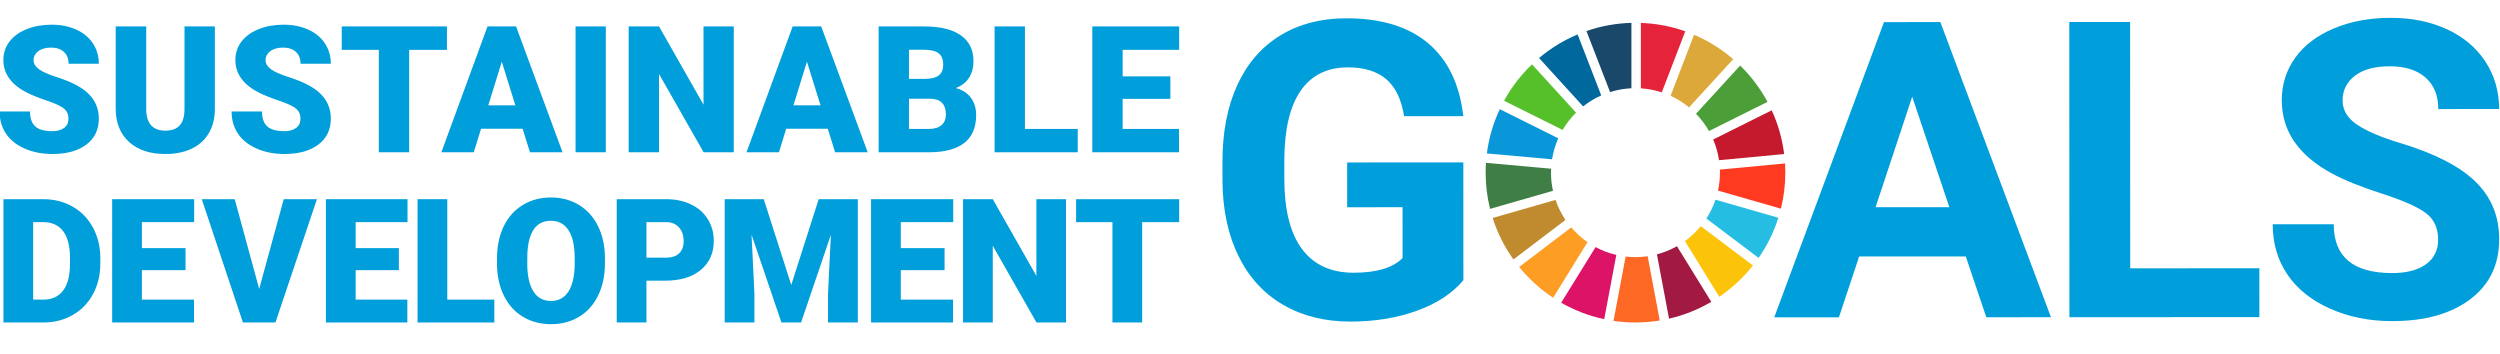 <?xml version="1.0" encoding="UTF-8" standalone="no"?>
<!-- Created with Inkscape (http://www.inkscape.org/) -->

<svg
   width="388mm"
   height="55mm"
   viewBox="0 0 388 55"
   version="1.1"
   id="svg129529"
   sodipodi:docname="SDG_logo_en.svg"
   inkscape:version="1.2 (dc2aedaf03, 2022-05-15)"
   xmlns:inkscape="http://www.inkscape.org/namespaces/inkscape"
   xmlns:sodipodi="http://sodipodi.sourceforge.net/DTD/sodipodi-0.dtd"
   xmlns="http://www.w3.org/2000/svg"
   xmlns:svg="http://www.w3.org/2000/svg">
  <sodipodi:namedview
     id="namedview195"
     pagecolor="#ffffff"
     bordercolor="#666666"
     borderopacity="1.0"
     inkscape:showpageshadow="2"
     inkscape:pageopacity="0.0"
     inkscape:pagecheckerboard="0"
     inkscape:deskcolor="#d1d1d1"
     inkscape:document-units="mm"
     showgrid="false"
     inkscape:zoom="1.2727922"
     inkscape:cx="749.14035"
     inkscape:cy="407.76491"
     inkscape:window-width="2560"
     inkscape:window-height="1346"
     inkscape:window-x="2549"
     inkscape:window-y="322"
     inkscape:window-maximized="1"
     inkscape:current-layer="svg129529" />
  <defs
     id="defs129526">
    <clipPath
       clipPathUnits="userSpaceOnUse"
       id="clipPath70053">
      <path
         d="M 189.08,351.449 H 636.425 V 433.16 H 189.08 Z"
         id="path70051" />
    </clipPath>
  </defs>
  <g
     id="g389"
     transform="matrix(2.622,0,0,2.622,-53.531,-262.129)">
    <g
       id="layer1">
      <g
         id="g70047"
         transform="matrix(0.353,0,0,-0.353,-51.086,248.916)">
        <g
           id="g70049"
           clip-path="url(#clipPath70053)">
          <g
             id="g70055"
             transform="translate(447.938,374.955)">
            <path
               d="m 0,0 c -1.835,-2.199 -4.429,-3.906 -7.782,-5.12 -3.354,-1.213 -7.071,-1.821 -11.15,-1.823 -4.283,-0.002 -8.041,0.931 -11.271,2.799 -3.23,1.868 -5.725,4.581 -7.482,8.139 -1.758,3.557 -2.661,7.738 -2.708,12.543 l -0.002,3.365 c -0.002,4.941 0.829,9.219 2.493,12.834 1.664,3.616 4.065,6.381 7.203,8.298 3.139,1.917 6.815,2.876 11.031,2.878 5.869,0.003 10.459,-1.395 13.769,-4.192 3.31,-2.798 5.273,-6.871 5.887,-12.219 l -9.927,-0.005 c -0.454,2.833 -1.458,4.906 -3.011,6.22 -1.553,1.314 -3.69,1.97 -6.409,1.969 -3.467,-10e-4 -6.107,-1.306 -7.919,-3.913 -1.812,-2.607 -2.729,-6.483 -2.748,-11.627 l 0.001,-3.162 c 0.003,-5.19 0.99,-9.11 2.963,-11.761 1.972,-2.651 4.863,-3.975 8.67,-3.973 3.83,10e-4 6.561,0.819 8.192,2.451 l -0.004,8.533 -9.281,-0.004 -0.003,7.513 19.48,0.008 z"
               style="fill:#009edb;fill-opacity:1;fill-rule:nonzero;stroke:none"
               id="path70057" />
          </g>
          <g
             id="g70059"
             transform="translate(517.052,387.189)">
            <path
               d="M 0,0 12.374,0.006 6.145,18.53 Z m 15.131,-8.254 -17.882,-0.008 -3.394,-10.2 -10.845,-0.005 18.404,49.505 9.451,0.004 18.548,-49.488 -10.844,-0.005 z"
               style="fill:#009edb;fill-opacity:1;fill-rule:nonzero;stroke:none"
               id="path70061" />
          </g>
          <g
             id="g70063"
             transform="translate(559.753,376.942)">
            <path
               d="m 0,0 21.655,0.009 0.003,-8.192 -31.853,-0.015 -0.022,49.497 10.199,0.005 z"
               style="fill:#009edb;fill-opacity:1;fill-rule:nonzero;stroke:none"
               id="path70065" />
          </g>
          <g
             id="g70067"
             transform="translate(611.387,381.758)">
            <path
               d="m 0,0 c -0.001,1.926 -0.681,3.405 -2.042,4.436 -1.36,1.03 -3.808,2.116 -7.344,3.26 -3.536,1.142 -6.336,2.269 -8.398,3.378 -5.622,3.035 -8.434,7.124 -8.437,12.269 -0.001,2.674 0.752,5.06 2.258,7.157 1.506,2.097 3.67,3.735 6.491,4.915 2.821,1.18 5.988,1.771 9.501,1.772 3.536,0.002 6.685,-0.638 9.451,-1.917 2.765,-1.279 4.914,-3.085 6.444,-5.419 1.531,-2.333 2.297,-4.985 2.299,-7.954 L 0.024,21.893 c -0.001,2.266 -0.715,4.028 -2.144,5.285 -1.428,1.257 -3.434,1.885 -6.018,1.884 -2.493,-0.001 -4.43,-0.528 -5.812,-1.583 -1.382,-1.055 -2.073,-2.443 -2.072,-4.166 10e-4,-1.609 0.812,-2.957 2.432,-4.044 1.621,-1.087 4.007,-2.105 7.158,-3.056 5.802,-1.743 10.03,-3.905 12.683,-6.488 2.652,-2.582 3.979,-5.8 3.981,-9.653 0.002,-4.283 -1.617,-7.644 -4.856,-10.081 -3.24,-2.438 -7.603,-3.658 -13.087,-3.66 -3.807,-0.002 -7.275,0.693 -10.403,2.086 -3.128,1.392 -5.514,3.3 -7.159,5.725 -1.644,2.424 -2.467,5.234 -2.468,8.429 l 10.232,0.005 c 0.003,-5.462 3.268,-8.191 9.794,-8.189 2.425,0.002 4.318,0.495 5.677,1.482 C -0.678,-3.145 0.001,-1.768 0,0"
               style="fill:#009edb;fill-opacity:1;fill-rule:nonzero;stroke:none"
               id="path70069" />
          </g>
          <g
             id="g70071"
             transform="translate(464.577,400.15)">
            <path
               d="m 0,0 c 0.625,1.062 1.383,2.036 2.252,2.897 l -7.384,8.097 C -6.99,9.219 -8.574,7.161 -9.821,4.892 Z"
               style="fill:#56c02b;fill-opacity:1;fill-rule:nonzero;stroke:none"
               id="path70073" />
          </g>
          <g
             id="g70075"
             transform="translate(482.679,405.87)">
            <path
               d="m 0,0 c 1.118,-0.512 2.158,-1.166 3.097,-1.94 l 7.405,8.085 C 8.552,7.827 6.34,9.215 3.939,10.24 Z"
               style="fill:#dda83a;fill-opacity:1;fill-rule:nonzero;stroke:none"
               id="path70077" />
          </g>
          <g
             id="g70079"
             transform="translate(499.638,403.436)">
            <path
               d="m 0,0 -9.815,-4.893 c 0.469,-1.093 0.802,-2.255 0.982,-3.468 L 2.086,-7.33 C 1.763,-4.745 1.049,-2.28 0,0"
               style="fill:#c5192d;fill-opacity:1;fill-rule:nonzero;stroke:none"
               id="path70081" />
          </g>
          <g
             id="g70083"
             transform="translate(489.119,399.962)">
            <path
               d="M 0,0 9.813,4.892 C 8.597,7.151 7.048,9.203 5.227,10.981 L -2.178,2.898 C -1.335,2.031 -0.601,1.059 0,0"
               style="fill:#4c9f38;fill-opacity:1;fill-rule:nonzero;stroke:none"
               id="path70085" />
          </g>
          <g
             id="g70087"
             transform="translate(462.627,392.987)">
            <path
               d="m 0,0 c 0,0.221 0.008,0.442 0.017,0.661 l -10.92,0.978 C -10.938,1.098 -10.958,0.551 -10.958,0 c 0,-2.094 0.259,-4.129 0.743,-6.074 L 0.332,-3.048 C 0.116,-2.066 0,-1.047 0,0"
               style="fill:#3f7e44;fill-opacity:1;fill-rule:nonzero;stroke:none"
               id="path70089" />
          </g>
          <g
             id="g70091"
             transform="translate(487.745,384.012)">
            <path
               d="m 0,0 c -0.776,-0.945 -1.672,-1.787 -2.663,-2.505 l 5.766,-9.336 c 2.139,1.45 4.045,3.221 5.646,5.244 z"
               style="fill:#fcc30b;fill-opacity:1;fill-rule:nonzero;stroke:none"
               id="path70093" />
          </g>
          <g
             id="g70095"
             transform="translate(490.959,392.987)">
            <path
               d="m 0,0 c 0,-1.034 -0.111,-2.042 -0.325,-3.013 l 10.546,-3.03 c 0.481,1.936 0.737,3.961 0.737,6.043 0,0.518 -0.017,1.031 -0.049,1.542 L -0.009,0.511 C -0.004,0.34 0,0.171 0,0"
               style="fill:#ff3a21;fill-opacity:1;fill-rule:nonzero;stroke:none"
               id="path70097" />
          </g>
          <g
             id="g70099"
             transform="translate(466.017,383.803)">
            <path
               d="m 0,0 -8.728,-6.634 c 1.624,-1.998 3.545,-3.741 5.7,-5.164 l 5.765,9.326 C 1.721,-1.77 0.801,-0.937 0,0"
               style="fill:#fd9d24;fill-opacity:1;fill-rule:nonzero;stroke:none"
               id="path70101" />
          </g>
          <g
             id="g70103"
             transform="translate(462.804,395.224)">
            <path
               d="M 0,0 C 0.196,1.233 0.553,2.413 1.046,3.518 L -8.765,8.405 C -9.849,6.098 -10.592,3.601 -10.93,0.98 Z"
               style="fill:#0a97d9;fill-opacity:1;fill-rule:nonzero;stroke:none"
               id="path70105" />
          </g>
          <g
             id="g70107"
             transform="translate(489.506,371.326)">
            <path
               d="M 0,0 -5.758,9.324 C -6.803,8.733 -7.93,8.27 -9.118,7.958 L -7.085,-2.827 C -4.558,-2.246 -2.174,-1.281 0,0"
               style="fill:#a21942;fill-opacity:1;fill-rule:nonzero;stroke:none"
               id="path70109" />
          </g>
          <g
             id="g70111"
             transform="translate(490.214,388.447)">
            <path
               d="m 0,0 c -0.382,-1.121 -0.898,-2.18 -1.533,-3.157 l 8.757,-6.604 c 1.421,2.044 2.546,4.309 3.313,6.733 z"
               style="fill:#26bde2;fill-opacity:1;fill-rule:nonzero;stroke:none"
               id="path70113" />
          </g>
          <g
             id="g70115"
             transform="translate(478.836,378.969)">
            <path
               d="m 0,0 c -0.667,-0.096 -1.349,-0.149 -2.043,-0.149 -0.558,0 -1.109,0.035 -1.649,0.098 l -2.031,-10.786 c 1.202,-0.176 2.43,-0.269 3.68,-0.269 1.386,0 2.747,0.114 4.073,0.331 z"
               style="fill:#fd6925;fill-opacity:1;fill-rule:nonzero;stroke:none"
               id="path70117" />
          </g>
          <g
             id="g70119"
             transform="translate(477.698,407.125)">
            <path
               d="M 0,0 C 1.217,-0.078 2.393,-0.309 3.506,-0.677 L 7.445,9.56 C 5.101,10.387 2.601,10.877 0,10.969 Z"
               style="fill:#e5243b;fill-opacity:1;fill-rule:nonzero;stroke:none"
               id="path70121" />
          </g>
          <g
             id="g70123"
             transform="translate(473.582,379.188)">
            <path
               d="m 0,0 c -1.228,0.286 -2.395,0.732 -3.477,1.315 l -5.769,-9.33 c 2.219,-1.27 4.646,-2.21 7.217,-2.759 z"
               style="fill:#dd1367;fill-opacity:1;fill-rule:nonzero;stroke:none"
               id="path70125" />
          </g>
          <g
             id="g70127"
             transform="translate(472.535,406.499)">
            <path
               d="M 0,0 C 1.138,0.359 2.338,0.579 3.579,0.637 V 11.603 C 0.943,11.533 -1.59,11.053 -3.965,10.229 Z"
               style="fill:#19486a;fill-opacity:1;fill-rule:nonzero;stroke:none"
               id="path70129" />
          </g>
          <g
             id="g70131"
             transform="translate(465.057,385.063)">
            <path
               d="m 0,0 c -0.696,1.027 -1.263,2.153 -1.671,3.35 l -10.54,-3.025 c 0.798,-2.514 1.981,-4.856 3.482,-6.959 z"
               style="fill:#bf8b2e;fill-opacity:1;fill-rule:nonzero;stroke:none"
               id="path70133" />
          </g>
          <g
             id="g70135"
             transform="translate(468.015,404.099)">
            <path
               d="M 0,0 C 0.926,0.734 1.946,1.352 3.038,1.838 L -0.925,12.062 C -3.286,11.071 -5.461,9.73 -7.389,8.104 Z"
               style="fill:#00689d;fill-opacity:1;fill-rule:nonzero;stroke:none"
               id="path70137" />
          </g>
          <g
             id="g70139"
             transform="translate(214.038,402.012)">
            <path
               d="m 0,0 c 0,0.744 -0.263,1.324 -0.79,1.739 -0.527,0.416 -1.452,0.846 -2.775,1.29 -1.324,0.445 -2.406,0.875 -3.247,1.29 -2.735,1.343 -4.102,3.189 -4.102,5.537 0,1.169 0.34,2.201 1.022,3.095 0.681,0.893 1.645,1.589 2.891,2.087 1.247,0.497 2.648,0.746 4.204,0.746 1.516,0 2.877,-0.271 4.08,-0.812 C 2.486,14.431 3.42,13.66 4.087,12.661 4.754,11.66 5.088,10.517 5.088,9.233 H 0.014 c 0,0.859 -0.263,1.526 -0.79,2 -0.526,0.473 -1.238,0.71 -2.137,0.71 -0.909,0 -1.626,-0.201 -2.153,-0.602 -0.526,-0.401 -0.789,-0.91 -0.789,-1.529 0,-0.541 0.289,-1.031 0.869,-1.47 0.58,-0.441 1.599,-0.894 3.059,-1.363 C -0.469,6.51 0.729,6.005 1.667,5.464 3.947,4.15 5.088,2.338 5.088,0.029 5.088,-1.817 4.392,-3.266 3,-4.319 c -1.391,-1.053 -3.3,-1.58 -5.725,-1.58 -1.71,0 -3.258,0.307 -4.645,0.92 -1.387,0.614 -2.43,1.455 -3.13,2.522 -0.701,1.068 -1.052,2.298 -1.052,3.689 h 5.102 c 0,-1.13 0.293,-1.964 0.878,-2.501 0.584,-0.535 1.533,-0.804 2.847,-0.804 0.841,0 1.505,0.182 1.993,0.544 C -0.244,-1.167 0,-0.657 0,0"
               style="fill:#009edb;fill-opacity:1;fill-rule:nonzero;stroke:none"
               id="path70141" />
          </g>
          <g
             id="g70143"
             transform="translate(238.583,417.506)">
            <path
               d="m 0,0 v -13.813 c 0,-1.565 -0.334,-2.92 -1,-4.065 -0.667,-1.145 -1.624,-2.018 -2.87,-2.616 -1.246,-0.6 -2.72,-0.899 -4.42,-0.899 -2.571,0 -4.595,0.667 -6.074,2 -1.478,1.334 -2.231,3.16 -2.261,5.479 V 0 h 5.117 v -14.016 c 0.058,-2.309 1.13,-3.463 3.218,-3.463 1.052,0 1.85,0.289 2.391,0.869 0.541,0.58 0.811,1.522 0.811,2.826 V 0 Z"
               style="fill:#009edb;fill-opacity:1;fill-rule:nonzero;stroke:none"
               id="path70145" />
          </g>
          <g
             id="g70147"
             transform="translate(252.939,402.012)">
            <path
               d="m 0,0 c 0,0.744 -0.263,1.324 -0.79,1.739 -0.527,0.416 -1.452,0.846 -2.775,1.29 -1.324,0.445 -2.406,0.875 -3.247,1.29 -2.735,1.343 -4.102,3.189 -4.102,5.537 0,1.169 0.34,2.201 1.022,3.095 0.681,0.893 1.645,1.589 2.891,2.087 1.247,0.497 2.648,0.746 4.204,0.746 1.516,0 2.877,-0.271 4.08,-0.812 C 2.486,14.431 3.421,13.66 4.087,12.661 4.754,11.66 5.088,10.517 5.088,9.233 H 0.014 c 0,0.859 -0.263,1.526 -0.79,2 -0.526,0.473 -1.238,0.71 -2.137,0.71 -0.909,0 -1.626,-0.201 -2.153,-0.602 -0.526,-0.401 -0.789,-0.91 -0.789,-1.529 0,-0.541 0.289,-1.031 0.869,-1.47 0.58,-0.441 1.599,-0.894 3.059,-1.363 C -0.469,6.51 0.729,6.005 1.667,5.464 3.947,4.15 5.088,2.338 5.088,0.029 5.088,-1.817 4.392,-3.266 3,-4.319 c -1.391,-1.053 -3.299,-1.58 -5.725,-1.58 -1.71,0 -3.258,0.307 -4.644,0.92 -1.388,0.614 -2.431,1.455 -3.131,2.522 -0.701,1.068 -1.052,2.298 -1.052,3.689 h 5.102 c 0,-1.13 0.293,-1.964 0.878,-2.501 0.584,-0.535 1.533,-0.804 2.847,-0.804 0.841,0 1.505,0.182 1.993,0.544 C -0.244,-1.167 0,-0.657 0,0"
               style="fill:#009edb;fill-opacity:1;fill-rule:nonzero;stroke:none"
               id="path70149" />
          </g>
          <g
             id="g70151"
             transform="translate(277.499,413.578)">
            <path
               d="m 0,0 h -6.334 v -17.175 h -5.087 V 0 h -6.218 V 3.928 H 0 Z"
               style="fill:#009edb;fill-opacity:1;fill-rule:nonzero;stroke:none"
               id="path70153" />
          </g>
          <g
             id="g70155"
             transform="translate(284.434,404.273)">
            <path
               d="M 0,0 H 4.537 L 2.261,7.319 Z M 5.754,-3.928 H -1.217 L -2.435,-7.87 H -7.87 l 7.74,21.103 H 4.652 L 12.45,-7.87 H 6.986 Z"
               style="fill:#009edb;fill-opacity:1;fill-rule:nonzero;stroke:none"
               id="path70157" />
          </g>
          <path
             d="m 304.138,396.403 h -5.073 v 21.103 h 5.073 z"
             style="fill:#009edb;fill-opacity:1;fill-rule:nonzero;stroke:none"
             id="path70159" />
          <g
             id="g70161"
             transform="translate(325.595,396.403)">
            <path
               d="m 0,0 h -5.058 l -7.479,13.132 V 0 h -5.088 v 21.103 h 5.088 L -5.073,7.972 V 21.103 H 0 Z"
               style="fill:#009edb;fill-opacity:1;fill-rule:nonzero;stroke:none"
               id="path70163" />
          </g>
          <g
             id="g70165"
             transform="translate(335.603,404.273)">
            <path
               d="M 0,0 H 4.537 L 2.261,7.319 Z M 5.754,-3.928 H -1.217 L -2.435,-7.87 H -7.87 l 7.74,21.103 H 4.653 L 12.451,-7.87 H 6.986 Z"
               style="fill:#009edb;fill-opacity:1;fill-rule:nonzero;stroke:none"
               id="path70167" />
          </g>
          <g
             id="g70169"
             transform="translate(354.974,405.374)">
            <path
               d="m 0,0 v -5.058 h 3.333 c 0.918,0 1.624,0.21 2.117,0.63 0.492,0.421 0.739,1.012 0.739,1.776 0,1.758 -0.875,2.642 -2.624,2.652 z M 0,3.334 H 2.652 C 3.763,3.343 4.556,3.547 5.03,3.944 5.503,4.341 5.74,4.928 5.74,5.703 5.74,6.595 5.483,7.237 4.971,7.63 4.459,8.022 3.633,8.218 2.493,8.218 H 0 Z M -5.088,-8.972 v 21.103 h 7.581 c 2.715,0 4.781,-0.497 6.196,-1.492 1.415,-0.996 2.123,-2.44 2.123,-4.334 0,-1.092 -0.251,-2.025 -0.753,-2.797 C 9.556,2.734 8.817,2.164 7.841,1.797 8.943,1.507 9.788,0.966 10.378,0.174 c 0.589,-0.792 0.884,-1.759 0.884,-2.899 0,-2.068 -0.655,-3.621 -1.964,-4.66 -1.31,-1.038 -3.249,-1.567 -5.819,-1.587 z"
               style="fill:#009edb;fill-opacity:1;fill-rule:nonzero;stroke:none"
               id="path70171" />
          </g>
          <g
             id="g70173"
             transform="translate(374.417,400.316)">
            <path
               d="M 0,0 H 8.855 V -3.913 H -5.088 V 17.19 H 0 Z"
               style="fill:#009edb;fill-opacity:1;fill-rule:nonzero;stroke:none"
               id="path70175" />
          </g>
          <g
             id="g70177"
             transform="translate(398.803,405.36)">
            <path
               d="m 0,0 h -8.001 v -5.044 h 9.45 V -8.957 H -13.088 V 12.146 H 1.477 V 8.218 H -8.001 V 3.769 H 0 Z"
               style="fill:#009edb;fill-opacity:1;fill-rule:nonzero;stroke:none"
               id="path70179" />
          </g>
          <g
             id="g70181"
             transform="translate(208.117,384.689)">
            <path
               d="m 0,0 v -12.994 h 1.733 c 1.429,0 2.527,0.509 3.294,1.527 0.767,1.017 1.151,2.53 1.151,4.537 v 0.894 c 0,1.998 -0.384,3.503 -1.151,4.516 C 4.26,-0.507 3.143,0 1.676,0 Z M -4.984,-16.828 V 3.848 h 6.66 c 1.827,0 3.47,-0.414 4.928,-1.242 1.458,-0.829 2.596,-1.998 3.415,-3.508 0.819,-1.51 1.233,-3.202 1.243,-5.077 V -6.93 c 0,-1.894 -0.401,-3.591 -1.201,-5.091 -0.8,-1.501 -1.926,-2.675 -3.379,-3.522 -1.454,-0.847 -3.075,-1.276 -4.864,-1.285 z"
               style="fill:#009edb;fill-opacity:1;fill-rule:nonzero;stroke:none"
               id="path70183" />
          </g>
          <g
             id="g70185"
             transform="translate(233.665,376.637)">
            <path
               d="M 0,0 H -7.319 V -4.942 H 1.42 V -8.776 H -12.303 V 11.9 H 1.448 V 8.052 H -7.319 V 3.692 H 0 Z"
               style="fill:#009edb;fill-opacity:1;fill-rule:nonzero;stroke:none"
               id="path70187" />
          </g>
          <g
             id="g70189"
             transform="translate(246.016,373.485)">
            <path
               d="M 0,0 4.118,15.053 H 9.685 L 2.726,-5.624 h -5.453 l -6.901,20.677 h 5.524 z"
               style="fill:#009edb;fill-opacity:1;fill-rule:nonzero;stroke:none"
               id="path70191" />
          </g>
          <g
             id="g70193"
             transform="translate(269.439,376.637)">
            <path
               d="M 0,0 H -7.247 V -4.942 H 1.421 V -8.776 H -12.233 V 11.9 H 1.449 V 8.052 H -7.247 V 3.692 H 0 Z"
               style="fill:#009edb;fill-opacity:1;fill-rule:nonzero;stroke:none"
               id="path70195" />
          </g>
          <g
             id="g70197"
             transform="translate(277.557,371.695)">
            <path
               d="M 0,0 H 7.889 V -3.835 H -4.985 V 16.842 H 0 Z"
               style="fill:#009edb;fill-opacity:1;fill-rule:nonzero;stroke:none"
               id="path70199" />
          </g>
          <g
             id="g70201"
             transform="translate(298.921,378.64)">
            <path
               d="m 0,0 c 0,2.054 -0.343,3.614 -1.03,4.679 -0.686,1.065 -1.668,1.598 -2.946,1.598 -2.5,0 -3.82,-1.875 -3.962,-5.624 l -0.015,-1.519 c 0,-2.026 0.336,-3.584 1.009,-4.673 0.671,-1.089 1.67,-1.633 2.996,-1.633 1.259,0 2.23,0.535 2.911,1.605 0.682,1.07 1.028,2.608 1.037,4.615 z M 5.07,-0.866 C 5.07,-2.883 4.696,-4.668 3.947,-6.22 3.2,-7.773 2.137,-8.968 0.76,-9.806 c -1.378,-0.838 -2.947,-1.257 -4.708,-1.257 -1.761,0 -3.323,0.405 -4.686,1.214 -1.364,0.809 -2.427,1.967 -3.189,3.472 -0.762,1.506 -1.162,3.233 -1.2,5.184 v 1.164 c 0,2.026 0.372,3.813 1.115,5.361 0.744,1.548 1.808,2.743 3.196,3.586 1.386,0.843 2.965,1.264 4.736,1.264 1.751,0 3.313,-0.417 4.686,-1.25 C 2.083,8.099 3.15,6.913 3.913,5.375 4.674,3.836 5.06,2.073 5.07,0.085 Z"
               style="fill:#009edb;fill-opacity:1;fill-rule:nonzero;stroke:none"
               id="path70203" />
          </g>
          <g
             id="g70205"
             transform="translate(310.954,378.725)">
            <path
               d="m 0,0 h 3.266 c 0.966,0 1.702,0.241 2.209,0.724 0.506,0.483 0.759,1.164 0.759,2.045 0,0.966 -0.26,1.737 -0.781,2.315 -0.52,0.577 -1.231,0.871 -2.13,0.88 L 0,5.964 Z m 0,-3.849 v -7.015 H -4.984 V 9.813 h 8.25 C 4.847,9.813 6.246,9.522 7.463,8.94 8.679,8.357 9.621,7.529 10.289,6.454 10.956,5.38 11.29,4.161 11.29,2.798 11.29,0.781 10.568,-0.831 9.124,-2.038 7.681,-3.245 5.699,-3.849 3.181,-3.849 Z"
               style="fill:#009edb;fill-opacity:1;fill-rule:nonzero;stroke:none"
               id="path70207" />
          </g>
          <g
             id="g70209"
             transform="translate(330.62,388.538)">
            <path
               d="M 0,0 4.615,-14.386 9.217,0 h 6.56 v -20.677 h -4.998 v 4.829 l 0.483,9.884 -5,-14.713 H 2.968 l -5.013,14.727 0.483,-9.898 v -4.829 H -6.547 V 0 Z"
               style="fill:#009edb;fill-opacity:1;fill-rule:nonzero;stroke:none"
               id="path70211" />
          </g>
          <g
             id="g70213"
             transform="translate(360.942,376.637)">
            <path
               d="M 0,0 H -7.34 V -4.942 H 1.421 V -8.776 H -12.325 V 11.9 H 1.449 V 8.052 H -7.34 V 3.692 H 0 Z"
               style="fill:#009edb;fill-opacity:1;fill-rule:nonzero;stroke:none"
               id="path70215" />
          </g>
          <g
             id="g70217"
             transform="translate(381.308,367.861)">
            <path
               d="m 0,0 h -4.956 l -7.328,12.866 V 0 h -4.985 v 20.677 h 4.985 L -4.97,7.811 V 20.677 H 0 Z"
               style="fill:#009edb;fill-opacity:1;fill-rule:nonzero;stroke:none"
               id="path70219" />
          </g>
          <g
             id="g70221"
             transform="translate(400.281,384.689)">
            <path
               d="m 0,0 h -6.206 v -16.828 h -4.985 V 0 h -6.092 V 3.848 H 0 Z"
               style="fill:#009edb;fill-opacity:1;fill-rule:nonzero;stroke:none"
               id="path70223" />
          </g>
        </g>
      </g>
    </g>
  </g>
</svg>
